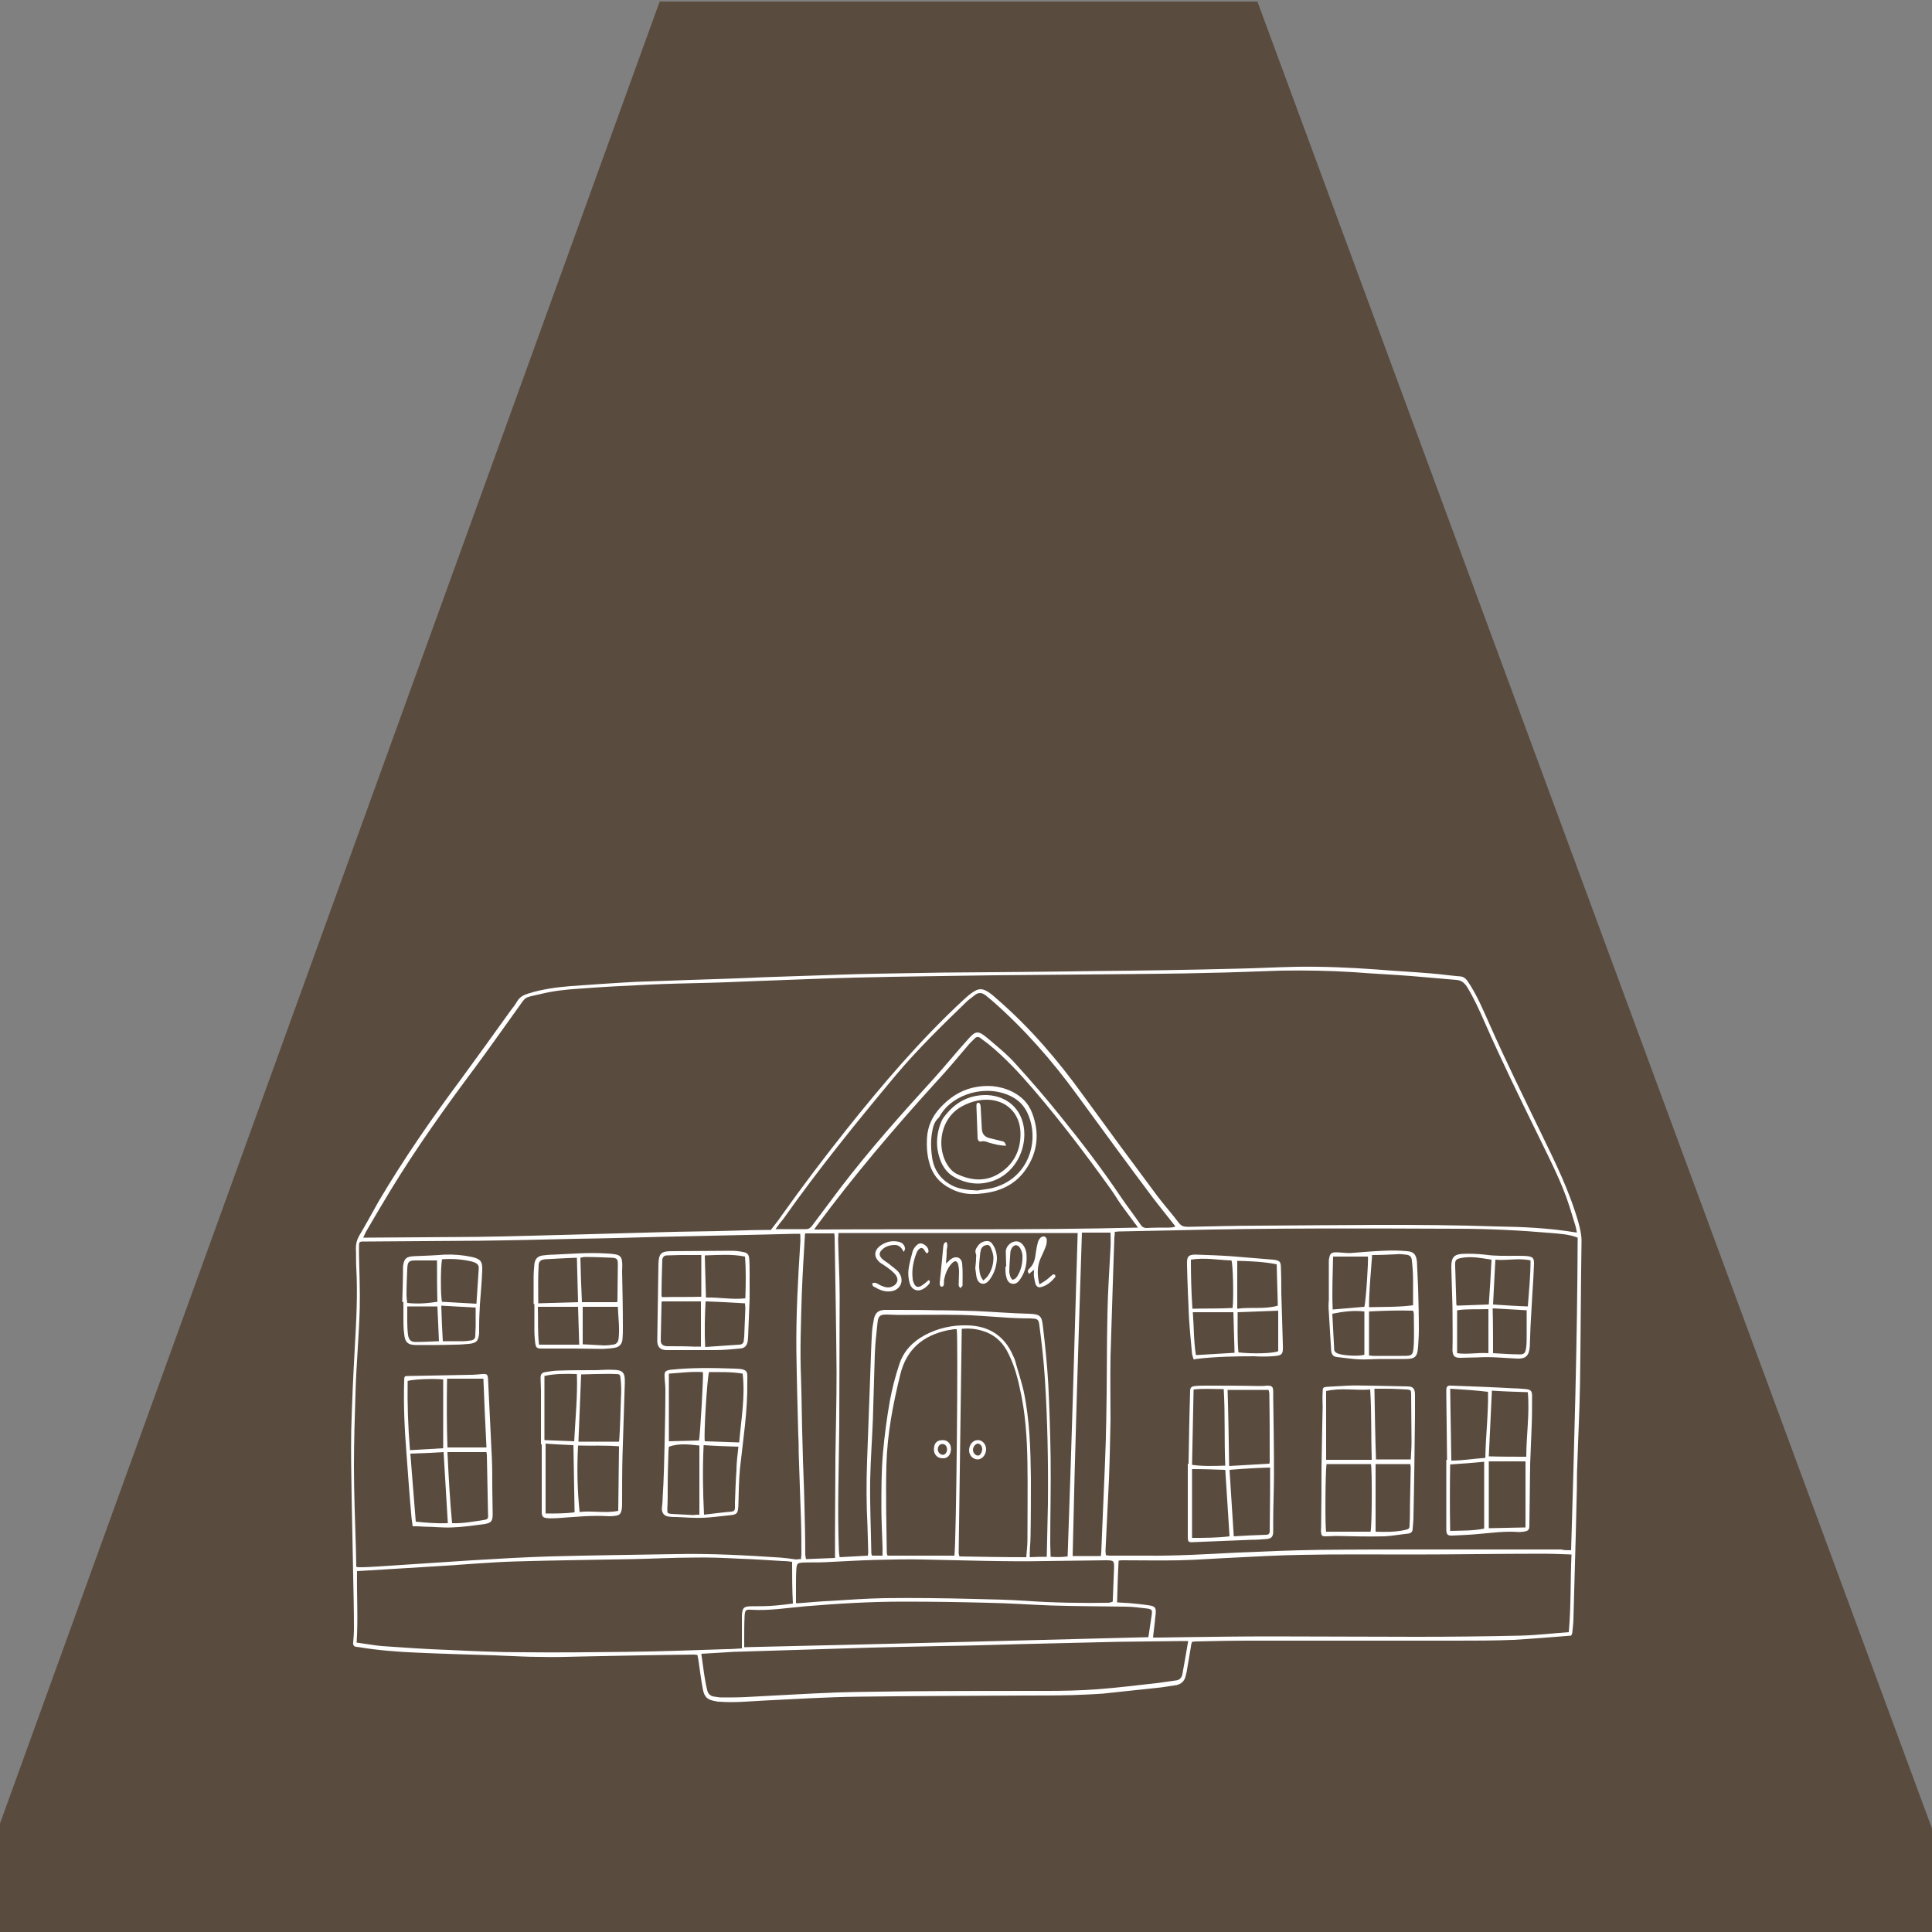 <?xml version="1.0" encoding="utf-8"?>
<!-- Generator: Adobe Illustrator 29.4.0, SVG Export Plug-In . SVG Version: 9.03 Build 0)  -->
<svg version="1.0" id="Layer_1" xmlns="http://www.w3.org/2000/svg" xmlns:xlink="http://www.w3.org/1999/xlink" x="0px" y="0px"
	 viewBox="0 0 500 500" style="enable-background:new 0 0 500 500;" xml:space="preserve">
<rect x="0" y="0" width="500" height="500" fill="#808080" stroke="none"/>
<style type="text/css">
	.st0{clip-path:url(#SVGID_00000052824377793165030500000014817998414742755491_);}
	.st1{fill:#5a4b3f;}
	.st2{clip-path:url(#SVGID_00000163032479467767850300000004838457164234986663_);}
	.st3{fill:#FFFFFF;}
</style>
<g>
	<defs>
		<rect id="SVGID_1_" y="0.4" width="500" height="499.6"/>
	</defs>
	<clipPath id="SVGID_00000145769942086993429330000014774028570236652215_">
		<use xlink:href="#SVGID_1_"  style="overflow:visible;"/>
	</clipPath>
	<g style="clip-path:url(#SVGID_00000145769942086993429330000014774028570236652215_);">
		<path class="st1" d="M273.8-139.4l-25.2-75.3C152.7,50.2,56.8,315-39.1,579.9c192.8-0.2,385.5-0.3,578.3-0.5
			C450.7,339.8,362.3,100.2,273.8-139.4"/>
	</g>
</g>
<g>
	<defs>
		<rect id="SVGID_00000081612623264204142300000016618154288079130257_" x="90.7" y="250" width="318.7" height="191"/>
	</defs>
	<clipPath id="SVGID_00000005269186864745356830000011510338999367378847_">
		<use xlink:href="#SVGID_00000081612623264204142300000016618154288079130257_"  style="overflow:visible;"/>
	</clipPath>
	<g style="clip-path:url(#SVGID_00000005269186864745356830000011510338999367378847_);">
		<path class="st3" d="M406.6,423.3c-5,0.4-10,0.8-15,1.1c-4.9,0.2-9.9,0.2-14.8,0.2c-17.9,0-35.8,0-53.7,0c-4.4,0-8.9,0.1-13.3,0.2
			c-0.4,0-0.7,0-1.3,0.1c-0.1,0.4-0.3,0.8-0.3,1.3c-0.4,2.2-0.7,4.3-1.1,6.5c-0.1,0.4-0.2,0.8-0.3,1.2c-0.3,1.2-1.1,1.9-2.3,2.2
			c-1.3,0.2-2.7,0.4-4,0.6c-5,0.5-10,1.1-15,1.6c-2.7,0.2-5.5,0.3-8.3,0.4c-4.2,0.1-8.3,0.1-12.5,0.1c-14.2,0.1-28.4,0.1-42.6,0.3
			c-8.1,0.1-16.2,0.6-24.3,1c-3.9,0.2-7.7,0.6-11.6,0.3c-0.3,0-0.6,0-0.8-0.1c-2.2-0.3-3.1-1-3.5-3.1c-0.5-2.6-0.8-5.3-1.2-7.9
			c-0.1-0.3-0.1-0.6-0.2-1c-0.3,0-0.6-0.1-0.8-0.1c-9.7,0.1-19.3,0.3-29,0.5c-3.7,0.1-7.5,0.2-11.2,0.1c-3.1,0-6.2-0.2-9.2-0.3
			c-0.8,0-1.5-0.1-2.2-0.1c-6.8-0.2-13.5-0.4-20.3-0.7c-4.9-0.2-9.9-0.6-14.8-1.4c-0.2,0-0.5-0.1-0.7-0.1c-0.7,0-1-0.5-0.9-1.1
			c0.1-1.2,0.2-2.4,0.2-3.6c0-4.6-0.1-9.2-0.2-13.9c-0.1-6.8-0.3-13.5-0.4-20.3c-0.1-5.7-0.2-11.5-0.1-17.2c0.2-7,0.5-14,0.9-21
			c0.4-7,0.8-14.1,0.4-21.1c-0.1-1.6,0-3.3-0.1-4.9c0-1.1,0.2-2.1,0.8-3.2c1.8-3,3.4-6,5.1-9c6.5-11,13.7-21.4,21.3-31.6
			c4.3-5.9,8.6-11.8,12.8-17.7c0.6-0.8,1.2-1.5,1.7-2.4c0.7-1.2,1.7-1.7,3-2.1c3.5-1.1,7.2-1.6,10.9-1.9c5.6-0.4,11.2-0.8,16.8-1.1
			c4.8-0.2,9.5-0.3,14.3-0.5c6.3-0.2,12.7-0.4,19-0.7c4-0.1,8-0.3,12-0.4c5.6-0.2,11.1-0.4,16.7-0.5c5.9-0.1,11.8-0.2,17.7-0.3
			c13.2-0.1,26.4-0.2,39.7-0.4c12-0.1,23.9-0.3,35.9-0.6c5.3-0.1,10.5-0.4,15.8-0.5c6.9-0.1,13.8,0.2,20.7,0.7
			c4.6,0.4,9.2,0.6,13.8,1c2.7,0.2,5.3,0.6,7.9,0.8c0.8,0.1,1.3,0.5,1.8,1.2c2.4,3.5,4,7.4,5.7,11.2c4.2,9.5,8.8,18.8,13.3,28.1
			c3.7,7.6,7.4,15.1,9.7,23.2c0.4,1.5,0.8,3.1,0.8,4.7c-0.2,12.4-0.2,24.8-0.4,37.1c-0.1,7.1-0.5,14.1-0.7,21.1
			c-0.1,1.9-0.1,3.7-0.1,5.6c-0.1,4.2-0.2,8.3-0.3,12.5c-0.2,7.2-0.4,14.4-0.6,21.6c0,1.2-0.2,2.4-0.3,3.6
			C406.9,422.8,406.7,423.1,406.6,423.3z M408.1,319c-0.1-0.5-0.2-1-0.3-1.5c-0.5-1.7-1.1-3.5-1.6-5.2c-2-6.3-5.1-12.2-8-18.2
			c-4.8-9.8-9.6-19.6-14-29.6c-1.4-3.2-2.8-6.3-4.6-9.2c-0.7-1-1.4-1.6-2.7-1.7c-3.9-0.3-7.7-0.7-11.6-1c-5-0.4-10-0.6-14.9-1
			c-6.3-0.4-12.6-0.5-18.9-0.4c-6.5,0.2-13.1,0.5-19.6,0.6c-6.8,0.2-13.5,0.2-20.3,0.3c-11.4,0.1-22.9,0.2-34.3,0.3
			c-11.9,0.2-23.8,0.3-35.7,0.6c-8.6,0.2-17.3,0.6-25.9,0.9c-4.8,0.2-9.6,0.4-14.4,0.5c-4.3,0.1-8.6,0.2-12.9,0.4
			c-6.3,0.3-12.6,0.6-18.9,1.1c-3.3,0.2-6.6,0.6-9.8,1.4c-4.4,1-3.4,0.5-5.9,3.9c-3.6,5-7.1,10-10.8,15
			c-7.7,10.3-15.2,20.8-21.9,31.8c-2.2,3.6-4.3,7.2-6.4,10.8c-0.2,0.4-0.4,0.9-0.7,1.5c0.6,0,1.1,0,1.5,0c9.3-0.1,18.6-0.1,27.9-0.2
			c8.5-0.1,17.1-0.4,25.6-0.6c7.2-0.2,14.5-0.4,21.7-0.6c6.3-0.2,12.6-0.2,18.9-0.4c3.3-0.1,6.6-0.2,9.9-0.2
			c0.9-1.2,1.9-2.4,2.7-3.6c5.4-7.6,11-15,16.8-22.3c9.4-11.8,19.2-23.3,30.3-33.6c0.7-0.6,1.3-1.2,2-1.7c2-1.5,3.1-1.4,5,0
			c0.7,0.5,1.3,1.1,1.9,1.6c8.4,7.3,15.5,15.6,22,24.6c6.4,8.8,12.8,17.5,19.3,26.2c1.8,2.4,3.8,4.6,5.6,7c0.7,0.9,1.4,1,2.4,1
			c6.1-0.1,12.1-0.3,18.2-0.3c20.5-0.1,41-0.5,61.5,0.2C394,317.5,401,317.8,408.1,319z M406.6,401.2c0.8-27,1.6-53.9,1.7-80.9
			c-2.3-0.9-4.6-1-6.9-1.2c-8.1-0.7-16.2-1.1-24.3-1.1c-24.2-0.1-48.5-0.2-72.7,0.4c-4.9,0.1-9.9,0.2-14.8,0.3
			c-0.4,0-0.7,0.1-1.1,0.1c0,0.5,0,0.9-0.1,1.3c-0.1,2.9-0.2,5.9-0.3,8.8c-0.2,7.4-0.5,14.7-0.7,22.1c-0.1,5.5,0,10.9,0,16.4
			c-0.1,5.1-0.2,10.3-0.4,15.4c-0.3,6.2-0.6,12.4-0.9,18.6c0,0.3,0.1,0.7,0.1,1.1c0.4,0,0.6,0.1,0.9,0.1c3.1,0,6.3,0,9.4,0
			c8,0.1,16-0.4,23.9-0.8c7-0.3,14.1-0.6,21.1-0.7c9.6-0.1,19.1-0.1,28.7-0.1c11.2,0,22.5,0,33.8,0
			C404.7,401.2,405.6,401.2,406.6,401.2z M207.3,403.5c0-0.5,0.1-0.8,0.1-1.2c0-2.9,0-5.9-0.1-8.8c-0.2-5.8-0.4-11.7-0.6-17.5
			c0-1.4,0-2.9-0.1-4.3c-0.2-7.4-0.4-14.8-0.5-22.1c-0.1-9.2,0.4-18.5,1-27.7c0.1-0.8,0-1.7,0-2.6c-0.5,0-1,0-1.4,0
			c-2.7,0.1-5.3,0.1-8,0.2c-9,0.2-18,0.4-27,0.6c-7.2,0.2-14.4,0.4-21.6,0.5c-8.4,0.2-16.7,0.4-25.1,0.5c-9.6,0.1-19.1,0.1-28.7,0.2
			c-0.4,0-0.8,0-1.3,0c-1,0-1.1,0.2-1.1,1.2c0,0.7,0,1.4,0,2.1c0.1,4.6,0.3,9.2,0.2,13.9c-0.2,7.4-0.9,14.7-1.1,22.1
			c-0.2,6.3-0.4,12.6-0.4,18.9c0,7.1,0.3,14.1,0.5,21.1c0,1.6,0.1,3.2,0.1,4.9c0.4,0.1,0.7,0.1,0.9,0.1c1.6,0,3.2-0.1,4.8-0.2
			c8.1-0.5,16.2-1.1,24.3-1.6c6.7-0.4,13.4-0.8,20.1-1c10.8-0.3,21.7-0.4,32.5-0.6c9.1-0.2,18.1,0.3,27.1,0.9
			c1.4,0.1,2.8,0.3,4.2,0.5C206.5,403.5,206.9,403.5,207.3,403.5z M205,404.2c-0.7-0.1-1.5-0.2-2.4-0.2c-3.7-0.2-7.4-0.5-11-0.6
			c-4-0.2-8-0.4-12-0.3c-5.3,0-10.6,0.3-16,0.4c-10.1,0.2-20.2,0.3-30.2,0.6c-6.6,0.2-13.1,0.8-19.7,1.2c-6,0.4-11.9,0.7-17.9,1.1
			c-1.1,0.1-2.2,0.1-3.4,0.2c-0.1,6.2,0.3,12.3-0.1,18.5c2.3,0.3,4.4,0.7,6.5,0.9c5.7,0.4,11.5,0.8,17.2,1
			c6.4,0.3,12.8,0.6,19.2,0.6c8.9,0.1,17.8,0,26.8-0.1c8.6-0.1,17.2-0.4,25.8-0.7c1.3,0,2.7-0.1,4.2-0.2c0-0.6,0-1.1,0-1.6
			c0-2.3,0-4.6,0-6.9c0.1-2,0.5-2.4,2.5-2.4c2.1,0,4.2,0,6.3-0.2c1.4-0.1,2.8-0.3,4.4-0.5C205,411.4,205,407.9,205,404.2z
			 M289.1,414.7c1.2,0.1,2.3,0.1,3.4,0.2c1.7,0.2,3.4,0.3,5.1,0.6c1.3,0.2,1.6,0.7,1.5,1.9c0,0.7-0.2,1.4-0.2,2.1
			c-0.2,1.4-0.3,2.8-0.5,4.3c0.6,0,1.1,0,1.5,0c2.2,0,4.4-0.1,6.6-0.1c7.4-0.1,14.8-0.2,22.3-0.2c12.6,0,25.2,0.1,37.8,0.1
			c9,0,17.9-0.1,26.9-0.3c4.1-0.1,8.3-0.6,12.5-0.9c0.6-6.8,0.4-13.4,0.7-20.1c-2.6-0.1-5.1-0.2-7.6-0.2c-11.2,0-22.4,0.2-33.6,0.2
			c-9.6,0-19.2-0.1-28.8,0.1c-5.7,0.1-11.4,0.4-17.1,0.7c-4.8,0.2-9.6,0.6-14.4,0.7c-4.9,0.1-9.7,0-14.6,0c-0.4,0-0.7,0-1.1,0.1
			C289.3,407.5,289.2,411,289.1,414.7z M278.9,319.1c-20.7,0-41.2,0-61.9,0c0,0.6-0.1,1.1-0.1,1.6c0.1,4.9,0.4,9.8,0.4,14.7
			c0,11.2-0.1,22.4-0.1,33.6c-0.1,10.8-0.5,21.6-0.1,32.3c0,0.5,0.1,1.1,0.2,1.7c2.5-0.1,4.9-0.3,7.3-0.4c0-0.3,0.1-0.6,0.1-0.8
			c-0.1-2.3-0.1-4.7-0.2-7c-0.3-5.5-0.3-11.1-0.1-16.7c0.3-8.2,0.6-16.3,0.9-24.5c0.1-3.1,0.2-6.2,0.4-9.2c0.1-1.1,0.3-2.1,0.5-3.2
			c0.4-1.5,1.1-2.1,2.7-2.2c0.6,0,1.1,0,1.7,0c3.9,0,7.8,0,11.8,0.1c3.4,0,6.8,0.1,10.2,0.2c4.6,0.2,9.2,0.6,13.8,0.7
			c2.9,0.1,3.2,0.7,3.5,3.2c0.6,5,1.1,10,1.4,15.1c0.3,6.2,0.5,12.5,0.6,18.8c0.1,7.5-0.1,14.9-0.1,22.4c0,1.1,0.1,2.2,0.1,3.4
			c1.6,0.1,3,0.1,4.4-0.1C277.3,374.8,278.1,347,278.9,319.1z M294.5,317.7c-0.4-0.6-0.6-0.9-0.8-1.1c-1.1-1.5-2.3-3.1-3.4-4.6
			c-1-1.4-1.8-2.8-2.8-4.2c-6.3-8.8-12.9-17.5-20-25.8c-3.6-4.2-7.4-8.3-11.7-11.8c-0.7-0.5-1.3-1-2-1.5c-0.6-0.5-1.2-0.4-1.7,0.2
			c-0.4,0.4-0.8,0.8-1.2,1.2c-2.9,3.4-5.7,6.8-8.7,10c-10.8,11.9-21.2,24.1-30.8,37.1c-0.2,0.2-0.3,0.5-0.7,1
			C238.7,318,266.5,318.4,294.5,317.7z M181.5,428c0.3,2,0.5,3.8,0.8,5.7c0.2,1.2,0.4,2.4,0.7,3.6c0.2,1.1,0.9,1.7,2,1.8
			c0.6,0.1,1.2,0.2,1.8,0.2c2.1,0,4.1,0,6.2-0.1c7.9-0.4,15.8-0.9,23.8-1.2c6.3-0.2,12.7-0.2,19-0.3c11.8-0.1,23.5-0.1,35.3-0.1
			c4.2,0,8.4-0.1,12.6-0.4c5.5-0.4,11-1.1,16.4-1.7c1.4-0.2,2.8-0.4,4.2-0.6c1-0.1,1.5-0.7,1.7-1.6c0.5-2.8,1-5.6,1.5-8.6
			c-0.6,0-1.1,0-1.5,0c-5.6,0.1-11.2,0.1-16.8,0.2c-8.4,0.2-16.8,0.4-25.2,0.6c-6.9,0.2-13.7,0.4-20.6,0.5
			c-8.1,0.2-16.2,0.3-24.4,0.6c-9.8,0.3-19.5,0.6-29.2,0.9C187.1,427.7,184.4,427.8,181.5,428z M200.7,318.1c2.8,0,5.3,0,7.8,0
			c0.8,0,1.2-0.3,1.6-0.8c2.5-3.3,5-6.7,7.5-10c7.5-9.8,15.7-19,24-28.1c3-3.3,5.8-6.8,8.8-10.1c2.1-2.4,2.7-2.5,5.2-0.4
			c2.6,2.2,5.2,4.3,7.4,6.8c3.9,4.3,7.7,8.7,11.4,13.3c5.5,6.8,10.8,13.7,15.7,21c1.7,2.5,3.5,4.8,5.2,7.3c0.4,0.5,0.8,0.7,1.4,0.7
			c1.8-0.1,3.6-0.1,5.5-0.1c0.6,0,1.4,0,2-0.3c-2-2.6-4-5-5.9-7.5c-6.6-8.8-13.1-17.7-19.6-26.6c-6.4-8.8-13.6-17-21.8-24.2
			c-0.6-0.5-1.2-1-1.8-1.5c-1-0.8-2-0.8-2.9,0c-0.6,0.5-1.2,0.9-1.8,1.4c-6.4,6.2-12.8,12.4-18.6,19.3c-10.1,12.1-20,24.3-29.1,37.2
			C202.1,316.2,201.4,317.1,200.7,318.1z M297.2,423.7c0.3-2,0.6-4,0.9-6c0.1-1,0-1.2-1.1-1.4c-1.9-0.2-3.8-0.5-5.7-0.5
			c-6.4-0.1-12.8-0.1-19.2-0.3c-5.5-0.2-10.9-0.6-16.4-0.7c-7.3-0.2-14.7-0.3-22-0.3c-8.4,0-16.8,0.5-25.2,1.2
			c-4.7,0.4-9.4,1.2-14.1,0.9c-1.4-0.1-1.6,0.1-1.7,1.6c-0.1,2-0.1,4-0.1,6c0,0.7,0,1.4,0,2.1C227.7,425.5,262.4,424.6,297.2,423.7z
			 M247,402.6c0.5-4,1-56.9,0.6-58.6c-0.2,0-0.4,0-0.7,0c-0.6,0.1-1.2,0.2-1.8,0.3c-6.3,1.4-10.5,4.9-12.1,11.4
			c-1.9,7.7-3.4,15.5-3.6,23.5c-0.2,7.6,0,15.1,0.1,22.7c0,0.2,0.1,0.4,0.2,0.7C235.4,402.6,241.2,402.6,247,402.6z M265.6,403
			c0.1-1.6,0.3-3,0.3-4.3c0-6.7,0.1-13.4,0-20c-0.1-6.5-0.5-13.1-2-19.5c-0.7-3.4-1.7-6.7-3.4-9.8c-1.4-2.4-3.4-4.1-6-4.9
			c-1.8-0.6-3.7-0.8-5.6-0.6c-0.3,19.5-0.5,38.8-0.8,58.1c0,0.2,0.1,0.4,0.2,0.8C254,402.9,259.7,403,265.6,403z M287.9,414.6
			c0.1-0.3,0.1-0.5,0.1-0.7c0.1-2.6,0.2-5.2,0.3-7.8c0.1-2.2,0-2.3-2.2-2.3c-5.1,0.1-10.3,0.1-15.4,0.2c-10.7,0.2-21.3-0.2-31.9-0.4
			c-4-0.1-8,0-12,0.1c-4.4,0.1-8.8,0.4-13.3,0.6c-2,0.1-3.9,0-5.9,0.1c-1.2,0.1-1.4,0.3-1.5,1.6c-0.1,1.4-0.1,2.8-0.1,4.2
			c0,1.5,0,3.1,0,4.7c0.4,0,0.6,0,0.8,0c2.8-0.2,5.6-0.5,8.4-0.6c4.5-0.3,9-0.6,13.6-0.7c7.7-0.1,15.5,0,23.2,0.2
			c4.5,0.1,9.1,0.2,13.6,0.5c7.1,0.5,14.3,0.6,21.4,0.5C287.2,414.7,287.6,414.6,287.9,414.6z M216.1,403.2c0-2.4,0-4.5,0-6.6
			c0-6.4,0.1-12.9,0.1-19.3c0.1-7.4,0.3-14.8,0.3-22.3c-0.1-11.7-0.3-23.3-0.5-35c0-0.3-0.1-0.5-0.1-0.8c-2.5,0-5,0-7.5,0
			c-0.1,0.3-0.1,0.4-0.1,0.6c-0.3,5-0.6,10.1-0.8,15.1c-0.2,7.2-0.5,14.4-0.2,21.6c0.2,5.8,0.2,11.6,0.4,17.4
			c0.1,5.4,0.4,10.7,0.5,16.1c0.1,4.1,0.2,8.2,0.2,12.3c0,0.3,0.1,0.7,0.2,1.2C211.2,403.4,213.6,403.3,216.1,403.2z M270.9,402.9
			c0.1-4.7,0.2-9.2,0.3-13.7c0.1-10.9-0.1-21.8-0.8-32.6c-0.3-4.5-0.8-9-1.4-13.5c-0.2-1.8-0.5-1.8-2.3-1.9c-2.5,0-5-0.1-7.6-0.3
			c-3.3-0.2-6.7-0.5-10.1-0.6c-5.5-0.1-10.9,0-16.4,0c-1,0-2.1-0.1-3.1-0.1c-1.7,0-2.2,0.3-2.4,2.1c-0.3,2.7-0.6,5.5-0.7,8.2
			c-0.2,5.6-0.3,11.3-0.5,16.9c-0.2,5.2-0.6,10.4-0.7,15.7c-0.1,6.3,0.2,12.6,0.3,18.9c0,0.2,0.1,0.4,0.2,0.6c0.9,0,1.7,0,2.7,0
			c0-0.8,0-1.5,0-2.2c-0.1-3.4-0.3-6.8-0.3-10.2c0-4.7,0-9.4,0.4-14.1c0.4-4.5,1-9.1,1.8-13.6c0.6-3.2,1.4-6.3,2.4-9.3
			c1.1-3.5,3.5-6,6.7-7.7c3.4-1.8,7.1-2.6,10.9-2.5c5.6,0.1,9.7,2.7,11.9,7.9c0.2,0.4,0.4,0.8,0.5,1.2c0.7,2.6,1.6,5.2,2.2,7.8
			c1.6,7.5,1.8,15.1,1.9,22.7c0,5,0,10.1-0.1,15.1c0,1.4-0.2,2.9-0.2,4.3c0,0.3,0,0.6,0,1C268.1,402.9,269.5,402.9,270.9,402.9z
			 M284.9,402.7c0-0.4,0.1-0.7,0.1-0.9c0.2-4,0.3-8,0.5-12c0.3-7.5,0.7-15,0.8-22.5c0.2-9.1,0.1-18.1,0.3-27.2
			c0.1-5.7,0.5-11.5,0.8-17.2c0.1-1.3,0-2.6,0-3.9c-2.5,0-4.9,0-7.4,0c-0.9,28-1.8,55.9-2.4,83.7
			C280.1,402.7,282.5,402.7,284.9,402.7z"/>
	</g>
</g>
<path class="st3" d="M307.6,378.8c0.1-6.2,0.2-12.5,0.4-18.7c0-1,0.3-1.3,1.3-1.4c1-0.1,2-0.1,3.1-0.1c4.4,0,8.9,0,13.3,0.1
	c0.7,0,1.5,0,2.2-0.1c1.2,0,1.6,0.2,1.6,1.5c0,0.5,0,0.9,0,1.4c0.1,6.6,0.2,13.2,0.2,19.9c0,4.1-0.2,8.2-0.2,12.3c0,0.9,0,1.8,0,2.7
	c0,1.3-0.5,1.8-1.7,1.9c-1.3,0.1-2.7,0.2-4,0.2c-4.9,0.2-9.9,0.4-14.8,0.6c-1.5,0.1-1.6,0-1.6-1.6c0-6.2,0-12.4,0-18.6
	C307.5,378.8,307.5,378.8,307.6,378.8z M318.1,379.4c3.6-0.2,7.1-0.4,10.4-0.6c0.1-0.3,0.1-0.5,0.1-0.6c0-5.8,0-11.6-0.1-17.4
	c0-0.4-0.1-0.8-0.2-1.1c-3.6,0-7,0-10.6,0C317.9,366.2,318,372.7,318.1,379.4z M328.7,379.8c-3.6,0.1-7,0.3-10.5,0.6
	c0.4,5.8,0.7,11.5,1.1,17.2c2.9-0.2,5.6-0.3,8.4-0.4c0.6,0,0.9-0.3,0.9-1c0-3.3,0.1-6.5,0.1-9.8
	C328.7,384.3,328.7,382.1,328.7,379.8z M317.1,379.3c-0.3-6.7,0-13.2-0.4-19.8c-2.7,0-5.2-0.2-7.8,0.1c-0.1,6.5-0.3,13-0.4,19.5
	C311.4,379.5,314.1,379.4,317.1,379.3z M308.5,398c3.3,0,6.4,0,9.7-0.4c-0.4-5.8-0.7-11.5-1.1-17.2c-2.9-0.1-5.7-0.2-8.6-0.2
	C308.5,386.2,308.5,392.1,308.5,398z"/>
<path class="st3" d="M342,380.4c0.1-6.9,0.2-11.6,0.3-16.3c0-1.3-0.1-2.5,0-3.8c0-1.2,0.1-1.3,1.2-1.4c1.8-0.1,3.6-0.2,5.4-0.3
	c1.8-0.1,3.6,0,5.5,0c3.3,0.1,6.6,0.1,9.9,0.2c1.4,0,1.9,0.6,1.9,2.2c0,1.8,0,3.5,0,5.3c-0.1,8.7-0.2,17.4-0.4,26.1
	c0,1.1-0.1,2.1-0.2,3.2c0,0.8-0.4,1.2-1.2,1.3c-2,0.2-4.1,0.6-6.1,0.7c-4.2,0.1-8.3,0-12.5-0.1c-0.9,0-1.8,0.1-2.7,0.1
	c-0.9,0-1.1-0.1-1.2-1c-0.1-0.4,0-0.8,0-1.3C342,389.6,342,383.9,342,380.4z M343.2,377.8c3.9,0,7.8,0,11.8,0
	c-0.2-6.1,0-12.1-0.4-18.2c-3.9,0.3-7.6-0.5-11.4,0.4C343.2,365.9,343.2,371.9,343.2,377.8z M343.3,378.9
	c-0.3,2.1-0.4,16.3-0.1,17.5c3.9,0,7.7,0,11.5,0c0.4-1.7,0.4-16.6,0.1-17.5C351,378.9,347.2,378.9,343.3,378.9z M365.1,377.7
	c0.1-1.6,0.2-3.1,0.2-4.6c0-4.2-0.1-8.3-0.1-12.5c0-0.8-0.2-0.9-1-1c-1.9-0.1-3.8-0.2-5.7-0.2c-0.9,0-1.8,0-2.8,0
	c0.1,6.2,0.2,12.2,0.4,18.3C359.1,377.7,362,377.7,365.1,377.7z M356,396.4c2.5,0.1,5,0.1,7.4-0.4c1.3-0.3,1.4-0.3,1.4-1.6
	c0.1-1.6,0.1-3.2,0.1-4.8c0.1-3.3,0.1-6.5,0.2-9.8c0-0.3-0.1-0.6-0.1-0.9c-3,0-5.9,0-9,0C356,384.7,356,390.5,356,396.4z"/>
<path class="st3" d="M374.5,377.8c-0.1-5.7-0.1-11.5-0.2-17.2c0-0.2,0-0.5,0-0.7c0-1.1,0.3-1.4,1.4-1.3c5.4,0.2,10.7,0.4,16.1,0.7
	c1,0,2,0.1,3.1,0.2c1.2,0.1,1.6,0.5,1.6,1.7c0,2.6,0,5.2-0.1,7.8c-0.1,3.3-0.3,6.6-0.4,9.9c-0.1,5.3-0.1,10.6-0.2,15.8
	c0,1.3-0.3,1.5-1.5,1.7c-0.4,0-0.7,0.1-1.1,0.1c-3.6-0.3-7.1,0.2-10.6,0.5c-2.2,0.2-4.4,0.3-6.6,0.4c-1.4,0.1-1.7-0.3-1.7-1.6
	c0-6,0-11.9,0-17.9C374.3,377.8,374.4,377.8,374.5,377.8z M385.3,378.2c0,5.9,0,11.6,0,17.3c3.1-0.1,6.3-0.1,9.5-0.2
	c0-5.8,0-11.4,0-17.1C391.7,378.2,388.6,378.2,385.3,378.2z M375.3,359.4c0.1,6.3,0.2,12.4,0.3,18.6c2.9,0,5.8-0.5,8.8-0.7
	c0.1-5.8,0.8-11.4,0.7-17.1C381.8,359.8,378.6,359.6,375.3,359.4z M395,377c0-5.6,0.9-11,0.4-16.7c-3.2-0.1-6.2-0.2-9.3-0.4
	c-0.3,5.8-0.5,11.4-0.8,17C388.6,377,391.7,377,395,377z M375.3,379c-0.1,5.8-0.1,11.4,0,17.2c3-0.1,5.9,0,8.8-0.6
	c0-5.8,0-11.5,0-17.3C381.1,378.6,378.3,378.8,375.3,379z"/>
<path class="st3" d="M343.9,336.4c0-3.3,0-6.5,0-9.8c0-0.3,0-0.7,0.1-1c0.2-1.2,0.6-1.5,1.8-1.5c1.2,0,2.3,0.2,3.5,0.2
	c2.9-0.2,5.8-0.5,8.7-0.6c2-0.1,4.1-0.1,6.1,0.1c1.8,0.1,2.4,0.9,2.6,2.7c0.1,2.2,0.2,4.5,0.3,6.7c0.1,3.6,0.2,7.2,0.2,10.8
	c0,1.5-0.1,3.1-0.2,4.6c-0.2,2.6-0.8,3.1-3.4,3.1c-2,0-4.1,0-6.2,0c-1.9,0-3.8,0.2-5.7,0.1c-1.9-0.1-3.8-0.4-5.7-0.6
	c-1-0.1-1.4-0.7-1.5-1.7c-0.2-3.3-0.4-6.6-0.6-9.9C343.8,338.5,343.8,337.4,343.9,336.4C343.8,336.4,343.9,336.4,343.9,336.4z
	 M355.1,324.8c-0.3,4.6-0.8,8.9-0.8,13.5c3.9-0.1,7.7,0,11.4-0.5c0-2.3,0-4.3,0-6.3c0-1.7-0.1-3.4-0.3-5.2c-0.1-1.1-0.5-1.5-1.6-1.6
	c-0.8-0.1-1.6-0.2-2.4-0.1C359.4,324.7,357.3,324.8,355.1,324.8z M354.3,339.4c0,3.8,0,7.6,0,11.4c0.4,0,0.7,0.1,1,0.1
	c2.4,0,4.9,0,7.3,0c3,0,3.1,0.1,3.3-3.2c0.1-2.5,0-5,0-7.6c0-0.3-0.1-0.6-0.2-0.9C362,339.1,358.2,339.2,354.3,339.4z M345,325.2
	c-0.1,4.7-0.3,9.2-0.1,13.7c2.8-0.2,5.5-0.5,8.2-0.7c0.4-1.4,1.1-12.2,0.9-13C351,325.2,348.1,325.2,345,325.2z M344.8,340
	c0.2,3.2,0.3,6.3,0.5,9.4c0,0.3,0.4,0.6,0.7,0.8c1.2,0.6,5.5,0.9,7.1,0.4c0-3.7,0-7.5,0-11.2C350.3,339.1,347.7,339.4,344.8,340z"/>
<path class="st3" d="M308.9,351.8c-0.1-0.4-0.3-0.9-0.4-1.4c-0.3-3.2-0.6-6.3-0.8-9.5c-0.2-4.5-0.4-9-0.5-13.6
	c-0.1-2.2,0.4-2.7,2.6-2.6c2.9,0.1,5.8,0.2,8.7,0.4c3.7,0.3,7.3,0.6,11,0.9c1.7,0.2,2,0.5,2,2.2c0.1,2.2,0.1,4.3,0.1,6.4
	c0.1,4.4,0.3,8.9,0.4,13.3c0.1,2.7-0.1,2.9-2.7,3.1c-1.6,0.1-3.2,0.1-4.7,0c-5,0-10.1,0.1-15.1,0.7
	C309.3,351.8,309.2,351.8,308.9,351.8z M308.6,338.7c3.6-0.1,7,0,10.4-0.2c0.3-2.9,0.1-11.2-0.3-12.3c-3.4-0.1-6.9-0.8-10.5-0.2
	C308.2,330.2,308.3,334.3,308.6,338.7z M320.2,338.7c3.6-0.5,7.1,0.2,10.5-0.8c-0.1-3.6-0.2-7.1-0.3-10.7c-3.5-0.7-6.8-0.8-10.2-0.9
	C320.2,330.4,320.2,334.4,320.2,338.7z M330.8,349.7c0-3.5,0-7,0-10.5c-3.6,0.1-7,0.3-10.5,0.4c0,3.5-0.1,7,0.2,10.4
	C324.2,350.4,329.2,350.3,330.8,349.7z M308.7,339.6c0.3,3.8,0.2,7.4,0.8,11.1c3.3-0.2,6.6-0.4,10-0.6c-0.1-3.6-0.2-7-0.3-10.5
	C315.6,339.6,312.3,339.6,308.7,339.6z"/>
<path class="st3" d="M375.9,338.3c-0.1-3.4-0.2-6.8-0.3-10.2c0-0.1,0-0.3,0-0.4c0-2.2,0.7-3.1,2.9-3.2c1.9-0.1,3.9,0,5.8,0.2
	c2.7,0.4,5.5,0.3,8.2,0.3c1,0,2,0,2.9,0.1c1.3,0.2,1.6,0.5,1.6,1.9c-0.1,2.5-0.2,4.9-0.4,7.4c-0.2,2.9-0.3,5.9-0.5,8.8
	c-0.1,1.8-0.1,3.6-0.2,5.4c-0.2,2.3-1.1,3.1-3.3,3c-1.7-0.1-3.4-0.2-5.2-0.3c-1.7-0.1-3.4-0.1-5.2,0c-1.4,0-2.9,0.1-4.3,0.1
	c-1.5,0-1.9-0.5-2-1.9C376,345.7,375.9,342,375.9,338.3C375.9,338.3,375.9,338.3,375.9,338.3z M386,326c-2.6-0.4-5-0.9-7.5-0.5
	c-1.7,0.3-2,0.5-1.9,2.2c0.1,3.3,0.2,6.6,0.3,9.9c0,0.1,0.1,0.2,0.2,0.3c2.7-0.1,5.4-0.2,8.2-0.3C385.6,333.7,385.8,329.9,386,326z
	 M395.4,338.1c0.3-4,0.7-7.9,0.7-11.9c-3.1-0.7-6.1,0.1-9.1-0.2c-0.2,3.9-0.4,7.7-0.6,11.6C389.4,337.8,392.3,338,395.4,338.1z
	 M386.4,350.2c2.2,0.1,4.3,0.3,6.4,0.3c1.7,0.1,2-0.2,2.2-2c0.1-0.9,0.1-1.9,0.1-2.8c0-2.1,0-4.3,0-6.6c-2.8-0.2-5.7-0.3-8.8-0.5
	C386.4,342.6,386.4,346.3,386.4,350.2z M385.2,350.2c0-3.9,0-7.6,0-11.4c-2.7,0.1-5.5-0.1-8.1,0.3c0,3.8,0,7.4,0,11.1
	C379.7,350.6,382.3,350,385.2,350.2z"/>
<path class="st3" d="M106.8,395c-0.1-0.7-0.2-1.5-0.3-2.2c-0.5-5.5-0.9-11.1-1.3-16.6c-0.5-6.3-0.8-12.6-0.6-18.9
	c0-1.2,0.1-1.2,1.3-1.2c1.8,0,3.6-0.1,5.5-0.1c3.4-0.1,6.9-0.1,10.3-0.2c1,0,2.1-0.1,3.1-0.2c1.2-0.1,1.4,0.1,1.5,1.2
	c0.3,6.9,0.7,13.8,1,20.7c0.1,2.5,0.1,4.9,0.1,7.4c0,2.3,0.1,4.6,0.1,6.9c0,1.8-0.3,2.3-2,2.6c-2.9,0.4-5.7,0.8-8.6,0.9
	c-2.4,0.1-4.8-0.2-7.1-0.2C108.7,395,107.8,395,106.8,395z M117,394.2c2.8,0.1,5.4-0.4,8-0.8c1.3-0.2,1.4-0.3,1.3-1.7
	c-0.1-5-0.2-10.1-0.3-15.1c0-0.3-0.1-0.5-0.1-0.8c-3.4,0-6.7,0-10.1,0C116.1,382,116.4,388,117,394.2z M125.9,374.6
	c-0.3-6.1-0.6-12-0.8-17.8c-3.2,0-6.2,0-9.4,0c-0.1,6.1-0.1,12,0.1,17.8C119.3,374.6,122.5,374.6,125.9,374.6z M106.1,375.3
	c3.1-0.2,5.8-0.3,8.6-0.5c0-6,0-11.9,0-17.8c-2.6-0.3-8.2,0-9.2,0.4C105.4,363.3,105.6,369.3,106.1,375.3z M106.2,376.2
	c0.5,6,0.9,11.8,1.4,17.6c2.8,0.3,5.6,0.5,8.3,0.4c-0.4-6.1-0.7-12.2-1.1-18.4C111.9,376,109.2,376.1,106.2,376.2z"/>
<path class="st3" d="M172,373.6c0.1-4.7,0.2-9.4,0.2-14.1c0-1.1-0.2-2.1-0.2-3.2c-0.1-1.3,0.2-1.6,1.5-1.8
	c5.5-0.6,11.1-0.5,16.7-0.3c3.7,0.1,3.2,0.9,3.2,3.5c0.1,7.5-1.1,15-1.9,22.4c-0.3,3.1-0.3,6.2-0.4,9.2c-0.1,2.4-0.2,2.7-2.7,2.9
	c-2.1,0.2-4.2,0.5-6.3,0.6c-2.3,0.1-4.7-0.1-7-0.2c-0.7,0-1.3,0-2-0.1c-1.2-0.1-1.9-1-1.8-2.2c0.1-1,0.2-1.9,0.2-2.9
	C171.8,382.9,171.9,378.2,172,373.6C172,373.6,172,373.6,172,373.6z M192.2,355.5c-2.9-0.5-5.8-0.4-8.7-0.4
	c-0.5,1.5-1.4,16.4-1.1,17.9c2.9,0.1,5.9,0.2,8.9,0.3C191.8,367.3,192.9,361.6,192.2,355.5z M173.1,355.5c0,6,0,11.8,0,17.5
	c2.7-0.1,5.2-0.1,7.8-0.2c0.3-1.3,1.2-16.8,1-17.7C179,354.9,176.1,355.3,173.1,355.5z M181,392c0-6.1,0-12,0-17.9
	c-2.8-0.3-5.3-0.6-7.9,0.3c0,0.4-0.1,0.8-0.1,1.2c-0.1,3.1-0.2,6.2-0.2,9.4c0,1.8,0,3.6-0.1,5.5c0,1.1,0,1.2,1.1,1.3
	c1.9,0.1,3.8,0.2,5.7,0.3C180,392,180.5,392,181,392z M191.1,374.4c-3.1-0.1-6-0.2-9-0.4c-0.3,6.1-0.2,11.9,0.1,18
	c2.5-0.3,4.8-0.6,7.2-0.8c0.6-0.1,0.8-0.4,0.8-1c0-0.4,0-0.8,0-1.3c0.1-2.8,0.2-5.7,0.4-8.5C190.6,378.4,190.9,376.5,191.1,374.4z"
	/>
<path class="st3" d="M140,373.8c0-4.7,0-9.3,0-14c0-1-0.1-2-0.1-3.1c0-1,0.2-1.4,1.2-1.6c1.2-0.2,2.4-0.4,3.6-0.4
	c3.1-0.1,6.2-0.1,9.2-0.1c1.5,0,3.1-0.2,4.6-0.1c2.7,0,3.3,0.7,3.2,3.4c-0.2,6.3-0.4,12.6-0.6,18.9c-0.1,4-0.1,8-0.1,12
	c0,0.6,0,1.2-0.1,1.8c-0.2,1.2-0.6,1.6-1.8,1.7c-0.5,0.1-1,0.1-1.5,0.1c-4.5-0.3-9,0.2-13.4,0.5c-0.8,0-1.7,0.1-2.5,0
	c-1.2-0.1-1.5-0.4-1.5-1.7c0-5.8,0-11.6,0-17.4C140.1,373.8,140,373.8,140,373.8z M149.7,373.1c3.6,0,7,0,10.5,0
	c0-0.3,0.1-0.6,0.1-1c0.2-3.4,0.3-6.9,0.4-10.3c0.1-1.7,0.1-3.4-0.1-5c-0.1-1.1-0.2-1.2-1.3-1.2c-1.7-0.1-3.4,0-5.2,0
	c-1.2,0-2.5,0.1-3.7,0.1C150.2,361.5,149.9,367.2,149.7,373.1z M149.6,374.1c-0.3,5.8-0.2,11.5,0.4,17.2c3.4-0.4,6.6,0.4,10-0.3
	c0.1-5.6,0.1-11.1,0.2-16.7C156.6,374,153.2,374.2,149.6,374.1z M140.9,372.7c2.7,0.1,5.1,0.2,7.7,0.3c0.3-5.9,0.9-11.6,0.7-17.4
	c-3-0.1-5.8-0.1-8.4,0.5C140.9,361.7,140.9,367.1,140.9,372.7z M141.2,373.6c0,6.2,0,12.1,0,18.1c2.6,0,5.1,0,7.5-0.3
	c-0.1-5.8-0.2-11.5-0.3-17.4C146,373.9,143.6,373.8,141.2,373.6z"/>
<path class="st3" d="M138.1,337.5c0-2.3,0-4.6,0-6.9c0-1.2,0.1-2.3,0.2-3.5c0.2-1.3,0.8-2,2.2-2.2c0.9-0.1,1.9-0.2,2.8-0.2
	c4.5-0.2,9-0.6,13.6-0.3c0.7,0,1.5,0.1,2.2,0.2c1.3,0.2,1.8,0.7,1.9,2c0.1,0.8,0,1.6,0,2.4c0.1,4.8,0.2,9.6,0.2,14.4
	c0,1.1,0,2.1-0.1,3.2c-0.1,1.2-0.8,2-2,2.2c-1,0.2-2,0.2-3.1,0.3c-2.4,0-4.9-0.1-7.3-0.1c-2.8,0-5.7,0-8.5,0c-1.3,0-1.5-0.2-1.7-1.5
	c-0.1-1-0.2-2.1-0.2-3.1c0-2.3,0-4.7,0-7C138.2,337.5,138.2,337.5,138.1,337.5z M139.3,337.3c3.5-0.1,6.8-0.2,10.3-0.3
	c-0.1-3.9-0.2-7.7-0.3-11.5c-1.7,0.1-3.2,0.1-4.6,0.2c-1.2,0.1-2.4,0.1-3.6,0.2c-1.2,0.1-1.7,0.6-1.7,1.6
	C139.2,330.7,139.3,333.9,139.3,337.3z M159.7,337c0.1-0.3,0.1-0.5,0.1-0.7c0-3,0.1-6.1,0.1-9.1c0-1.3-0.2-1.6-1.5-1.7
	c-2.4-0.1-4.7-0.2-7.1-0.2c-0.3,0-0.6,0.1-1.1,0.2c0.1,3.8,0.2,7.6,0.4,11.5C153.8,337,156.7,337,159.7,337z M139.5,348
	c3.5,0,6.9,0,10.4,0c-0.1-3.4-0.2-6.6-0.3-9.8c-3.5,0-6.9,0-10.4,0C139.3,341.5,139.1,344.7,139.5,348z M150.8,347.9
	c2,0.1,3.8,0.2,5.6,0.3c0.7,0,1.5-0.1,2.2-0.2c0.9-0.1,1.4-0.6,1.5-1.6c0.3-2.7-0.1-5.4-0.2-8.2c-3.1,0-6.1,0-9.1,0
	C150.8,341.5,150.8,344.7,150.8,347.9z"/>
<path class="st3" d="M194,336.2c-0.1,3.3-0.3,6.6-0.4,9.9c0,0.4-0.1,0.7-0.1,1.1c-0.3,1.2-0.8,1.7-2,1.8c-2.1,0.2-4.3,0.4-6.4,0.4
	c-4.2,0-8.4,0-12.6,0c-1.6,0-2.4-0.8-2.4-2.4c0.1-6.6,0.2-13.3,0.3-19.9c0.1-2.7,0.7-3.3,3.4-3.3c5.2,0,10.4-0.1,15.5-0.1
	c1,0,2,0.1,2.9,0.3c1.2,0.2,1.6,0.6,1.7,1.8c0.1,1.3,0.1,2.5,0.1,3.8C194,331.8,194,334,194,336.2C194,336.2,194,336.2,194,336.2z
	 M181.4,336.8c-3.5,0-6.8,0-10.1,0c-0.1,0.2-0.1,0.4-0.1,0.5c-0.1,3.2-0.1,6.4-0.2,9.6c0,1,0.6,1.5,1.8,1.5c2.2,0,4.5,0,6.7,0.1
	c0.6,0,1.2,0,1.9,0C181.4,344.5,181.4,340.7,181.4,336.8z M182.6,336.8c-0.2,4-0.3,7.8-0.1,11.8c3.1-0.2,5.9-0.4,8.8-0.6
	c0.8,0,1.2-0.5,1.2-1.2c0-0.3,0.1-0.6,0.1-0.8c0.1-2.5,0.2-5,0.3-7.5c0-0.4-0.1-0.8-0.1-1.2C189.4,337.1,186.1,336.9,182.6,336.8z
	 M192.8,325.2c-3.5-0.7-6.9-0.4-10.4-0.3c0.1,3.7,0.2,7.2,0.3,10.9c3.5-0.1,6.8,0.6,10.2,0.2C193,332.4,193.1,328.8,192.8,325.2z
	 M181.5,324.8c-1.9,0-3.7,0-5.4,0c-1.2,0-2.3,0.1-3.5,0.1c-0.7,0-1.1,0.4-1.2,1.1c-0.1,3.1-0.2,6.2-0.2,9.4c0,0.1,0.1,0.2,0.2,0.3
	c3.3-0.1,6.7,0,10.1-0.1C181.5,332.1,181.5,328.6,181.5,324.8z"/>
<path class="st3" d="M104.1,337c0.1-3,0.2-6,0.2-9c0-0.1,0-0.2,0-0.3c0.3-2.1,0.9-2.5,2.9-2.6c2.6-0.1,5.2-0.2,7.8-0.4
	c2.4-0.1,4.8,0.1,7.1,0.6c2.3,0.5,2.8,1.2,2.7,3.5c-0.1,2.9-0.4,5.9-0.6,8.8c-0.1,1.9-0.2,3.7-0.2,5.6c0,0.6,0,1.2,0,1.8
	c-0.2,2.1-0.7,2.6-2.7,2.8c-1.2,0.1-2.4,0.2-3.6,0.2c-3.3,0.1-6.5,0.1-9.8,0.1c-2.3,0-3.1-0.6-3.3-2.9c-0.2-1.4-0.2-2.8-0.2-4.2
	c0-1.4,0-2.8,0-4.2C104.3,337,104.2,337,104.1,337z M114.4,325.9c-0.4,2-0.4,9.8,0,11c2.9,0.2,5.8,0.3,8.9,0.5
	c0.2-3.1,0.4-6.1,0.6-9.1c0.1-1.1-0.7-1.5-1.7-1.8C119.7,325.9,117.1,325.7,114.4,325.9z M113.1,326.2c-1.9,0-3.7,0-5.5,0
	c-1.8,0-2.1,0.3-2.2,2.1c-0.1,2.3-0.2,4.6-0.2,6.9c0,0.6,0.1,1.3,0.2,2c2.7,0.3,5.2,0.1,7.8-0.3
	C113.1,333.2,113.1,329.7,113.1,326.2z M114.6,347.1c1.9,0,3.5,0,5.2,0c0.7,0,1.4-0.1,2.1-0.2c0.7-0.1,1.1-0.5,1.1-1.2
	c0-0.8,0.1-1.7,0.1-2.5c0-1.6,0-3.1,0-4.8c-3-0.2-5.9-0.3-8.9-0.5C114.3,341,114.4,344,114.6,347.1z M113.6,347.1
	c-0.1-3.2-0.3-6.1-0.4-9c-2.7,0-5.2,0-7.8,0c0,2.6-0.1,5,0.2,7.4c0.2,1.2,0.7,1.8,1.9,1.8C109.4,347.3,111.4,347.2,113.6,347.1z"/>
<path class="st3" d="M233.9,324c-0.6-1.1-1.2-1.8-2.3-1.8c-1.2,0-2.3,0.3-3.2,1.1c-0.9,0.8-1,1.5-0.2,2.4c0.6,0.6,1.4,1,2,1.5
	c0.8,0.7,1.8,1.3,2.4,2.1c1.6,2.1,0.4,4.7-2.2,4.9c-1.6,0.2-3-0.5-4.4-1.3c-0.2-0.1-0.2-0.5-0.3-0.8c0.3,0,0.6-0.2,0.9-0.1
	c0.6,0.2,1.2,0.7,1.9,0.9c0.7,0.3,1.5,0.4,2.3,0.1c1.3-0.5,1.9-1.7,1.1-2.9c-0.5-0.7-1.2-1.3-1.9-1.8c-0.7-0.6-1.5-1-2.2-1.5
	c-1.8-1.5-1.7-3.3,0.3-4.6c1.4-0.9,2.9-1.2,4.6-0.8c0.8,0.2,1.4,0.8,1.5,1.6C234.3,323.3,234.1,323.5,233.9,324z"/>
<path class="st3" d="M269,332.4c0.8-0.5,1.5-0.9,2-1.3c0.5-0.4,0.9-0.8,1.4-1.2c0.1-0.1,0.5-0.1,0.6,0c0.1,0.1,0.2,0.5,0.1,0.6
	c-1,1.2-2.1,2.2-3.7,2.6c-0.7,0.2-1.2-0.2-1.4-0.8c-0.2-0.6-0.3-1.3-0.4-1.9c-0.1-0.5,0-1.1,0-1.8c-0.5,0.4-0.8,0.7-1.3,1.1
	c-0.1-0.3-0.3-0.5-0.3-0.7c0-0.3,0.2-0.5,0.4-0.7c1.3-1.2,1.5-2.7,1.7-4.3c0.1-0.8,0.3-1.7,0.5-2.5c0.1-0.4,0.4-0.9,0.7-1.2
	c0.2-0.2,0.7-0.4,1-0.3c0.3,0.1,0.6,0.5,0.6,0.8c0,0.5,0,1.1-0.2,1.6c-0.4,1.2-1,2.3-1.5,3.5C268.4,327.9,268.4,330,269,332.4z"/>
<path class="st3" d="M252.4,328.2c0.1-1,0.2-1.7,0.2-2.5c0-0.4,0.1-0.8,0-1.1c-0.4-0.9,0-1.5,0.5-2.2c0.5-0.7,1.2-1.1,2.1-1.2
	c0.9-0.1,1.4,0.3,1.8,1c0.7,1.1,1,2.3,1,3.6c-0.1,1.6-0.5,3.1-1.3,4.5c-0.2,0.3-0.4,0.6-0.6,0.9c-0.5,0.6-1.1,1.2-2,1
	c-0.9-0.2-1.2-1-1.4-1.8C252.6,329.6,252.5,328.8,252.4,328.2z M254.5,331.4c0.5-0.5,1-0.9,1.3-1.4c0.9-1.4,1.3-2.9,1.3-4.5
	c0-0.8-0.3-1.6-0.6-2.4c-0.2-0.5-0.5-1-1.1-0.9c-0.7,0.1-1.2,0.4-1.5,1.1c-0.1,0.2-0.1,0.6-0.2,0.8c-0.1,1.3-0.3,2.5-0.3,3.8
	C253.5,329,253.5,330.2,254.5,331.4z"/>
<path class="st3" d="M260.4,327.8c0-1.3-0.1-2.6-0.1-3.9c0-1.2,1.1-2.4,2.3-2.6c1.1-0.2,2,0.4,2.6,1.6c0.2,0.4,0.3,0.8,0.4,1.2
	c0.3,2.4-0.1,4.7-1.4,6.7c-0.5,0.8-1.2,1.7-2.4,1.4c-1.1-0.3-1.3-1.4-1.5-2.3c-0.1-0.7-0.1-1.4-0.1-2.1
	C260.3,327.8,260.3,327.8,260.4,327.8z M262,331.2c0.8-0.1,1.2-0.7,1.5-1.3c0.9-1.6,1.2-3.4,1.1-5.2c-0.1-0.6-0.3-1.2-0.6-1.7
	c-0.6-1-1.6-1-2.2,0.1c-0.1,0.2-0.2,0.5-0.3,0.8c-0.1,1.8-0.3,3.5-0.3,5.3C261.3,329.8,261.4,330.6,262,331.2z"/>
<path class="st3" d="M244.9,321.4c0.6,0.9,0,1.8,0.1,2.6c0,0.9-0.1,1.8-0.2,3c0.5-0.4,0.8-0.7,1.1-1c1.4-1.1,2.9-0.7,3.1,1
	c0.2,1.9,0.1,3.8,0.1,5.7c0,0.2-0.4,0.4-0.6,0.7c-0.1-0.3-0.4-0.5-0.4-0.8c0-1.2,0.1-2.3,0.1-3.5c0-0.6-0.1-1.2-0.2-1.8
	c-0.3-1-0.8-1.2-1.6-0.4c-1.2,1.2-1.8,2.8-2.1,4.5c0,0.2,0,0.5,0,0.7c0,0.4-0.1,0.9-0.6,0.9c-0.5-0.1-0.5-0.6-0.5-1
	c0.2-2,0.4-4,0.6-6c0.1-1.1,0.2-2.1,0.3-3.2C244.2,322.3,244.1,321.7,244.9,321.4z"/>
<path class="st3" d="M239.9,324.4c-0.2-0.2-0.3-0.3-0.4-0.4c-0.3-0.5-0.5-1.1-1.2-1c-0.4,0.1-0.8,0.6-1,1c-0.9,2.2-1.4,4.5-1.1,7
	c0,0.3,0.1,0.6,0.2,0.8c0.4,1.3,1.2,1.6,2.3,0.8c0.6-0.4,1.1-0.8,1.6-1.3c0.1,0.1,0.2,0.1,0.3,0.1c0,0.3,0.1,0.6-0.1,0.8
	c-0.4,0.5-0.8,0.9-1.3,1.2c-1.6,1.1-3.3,0.5-3.8-1.4c-0.3-1.1-0.4-2.2-0.3-3.3c0.2-1.7,0.7-3.3,1.1-4.9c0.2-0.6,0.6-1.1,1-1.5
	c0.5-0.5,1.1-0.7,1.8-0.3c0.8,0.4,1.3,1.1,1.3,1.8C240.3,324.1,240.1,324.2,239.9,324.4z"/>
<path class="st3" d="M252.2,309c-2.2,0.1-4.3-0.4-6.2-1.4c-2.8-1.4-4.7-3.6-5.5-6.7c-0.6-2.1-0.7-4.2-0.6-6.4c0.2-3,1.3-5.5,3.4-7.8
	c2.4-2.6,5.1-4.4,8.4-5.2c3.5-0.8,6.9-0.6,10.2,1c2.4,1.2,4.2,2.9,5.2,5.5c2,5.2,1.5,10.3-1.8,14.9c-2.8,3.9-6.9,5.6-11.5,6
	C253.2,309,252.7,309,252.2,309z M253,308.1c0.9-0.2,2.7-0.3,4.4-0.8c7.8-2.3,10.9-9.9,9.5-16.3c-0.7-3.1-2.1-5.6-4.9-7.1
	c-6.5-3.5-15.4-0.9-18.7,4.8c-0.1,0.2-0.2,0.4-0.4,0.6c-1,0.9-1.4,2.1-1.6,3.3c-0.5,2.5-0.4,4.9,0,7.4c0.6,3.2,2.5,5.6,5.5,7
	C248.4,307.7,250.3,308,253,308.1z"/>
<path class="st3" d="M241.7,374.9c0.1-1.5,0.8-2.2,2.3-2.2c1.3,0,2.2,1,2.1,2.5c-0.1,1.4-0.9,2.3-2.2,2.2
	C242.6,377.4,241.6,376.4,241.7,374.9z M245.1,375.1c0-0.8-0.5-1.4-1.2-1.4c-0.7,0-1.2,0.6-1.2,1.4c0,0.7,0.6,1.4,1.3,1.4
	C244.6,376.5,245.1,375.9,245.1,375.1z"/>
<path class="st3" d="M255.2,375c0,1.4-0.9,2.6-2.1,2.7c-1.3,0-2.3-1-2.3-2.4c0-1.4,1-2.6,2.2-2.6C254.1,372.6,255.2,373.7,255.2,375
	z M254.2,375.1c0-0.8-0.4-1.4-1.1-1.5c-0.6,0-1.3,0.8-1.3,1.6c0,0.7,0.5,1.4,1.2,1.5C253.6,376.8,254.1,376,254.2,375.1z"/>
<path class="st3" d="M265.1,293.6c0,5.2-3.1,10.1-7.8,11.9c-3.5,1.3-6.9,1-10.2-0.8c-2.8-1.5-4-4.3-4.5-7.4c-0.3-2.4,0.1-4.8,1-7
	c0.3-0.8,0.9-1.5,1.5-2.2c2.7-3.2,6.2-4.8,10.4-4.7C261.3,283.7,265.1,287.8,265.1,293.6z M255.3,284.6c-2.4,0-4.9,0.8-7,2.1
	c-4.7,3-5.8,9.4-3.6,13.9c0.7,1.4,1.7,2.7,3.1,3.3c3.7,1.7,7.5,2,11.1-0.4c3.6-2.4,5.3-6,5.2-10.3
	C264,288.1,260.4,284.6,255.3,284.6z"/>
<path class="st3" d="M260.4,296.5c-1.7,0-3.1-0.4-4.5-0.8c-0.6-0.2-1.2-0.5-1.9-0.3c-0.6,0.2-1-0.3-1-1c-0.1-2.7-0.2-5.4-0.3-8.1
	c0-0.2,0-0.5,0.1-0.7c0-0.1,0.2-0.2,0.3-0.2c0.2,0,0.4,0.1,0.5,0.2c0.1,0.3,0.2,0.6,0.2,1c0.1,1.9,0.2,3.7,0.3,5.6
	c0.1,1.2,0.6,1.9,1.8,2.3c1.2,0.3,2.4,0.6,3.7,0.9C260,295.6,260,295.6,260.4,296.5z"/>
</svg>
